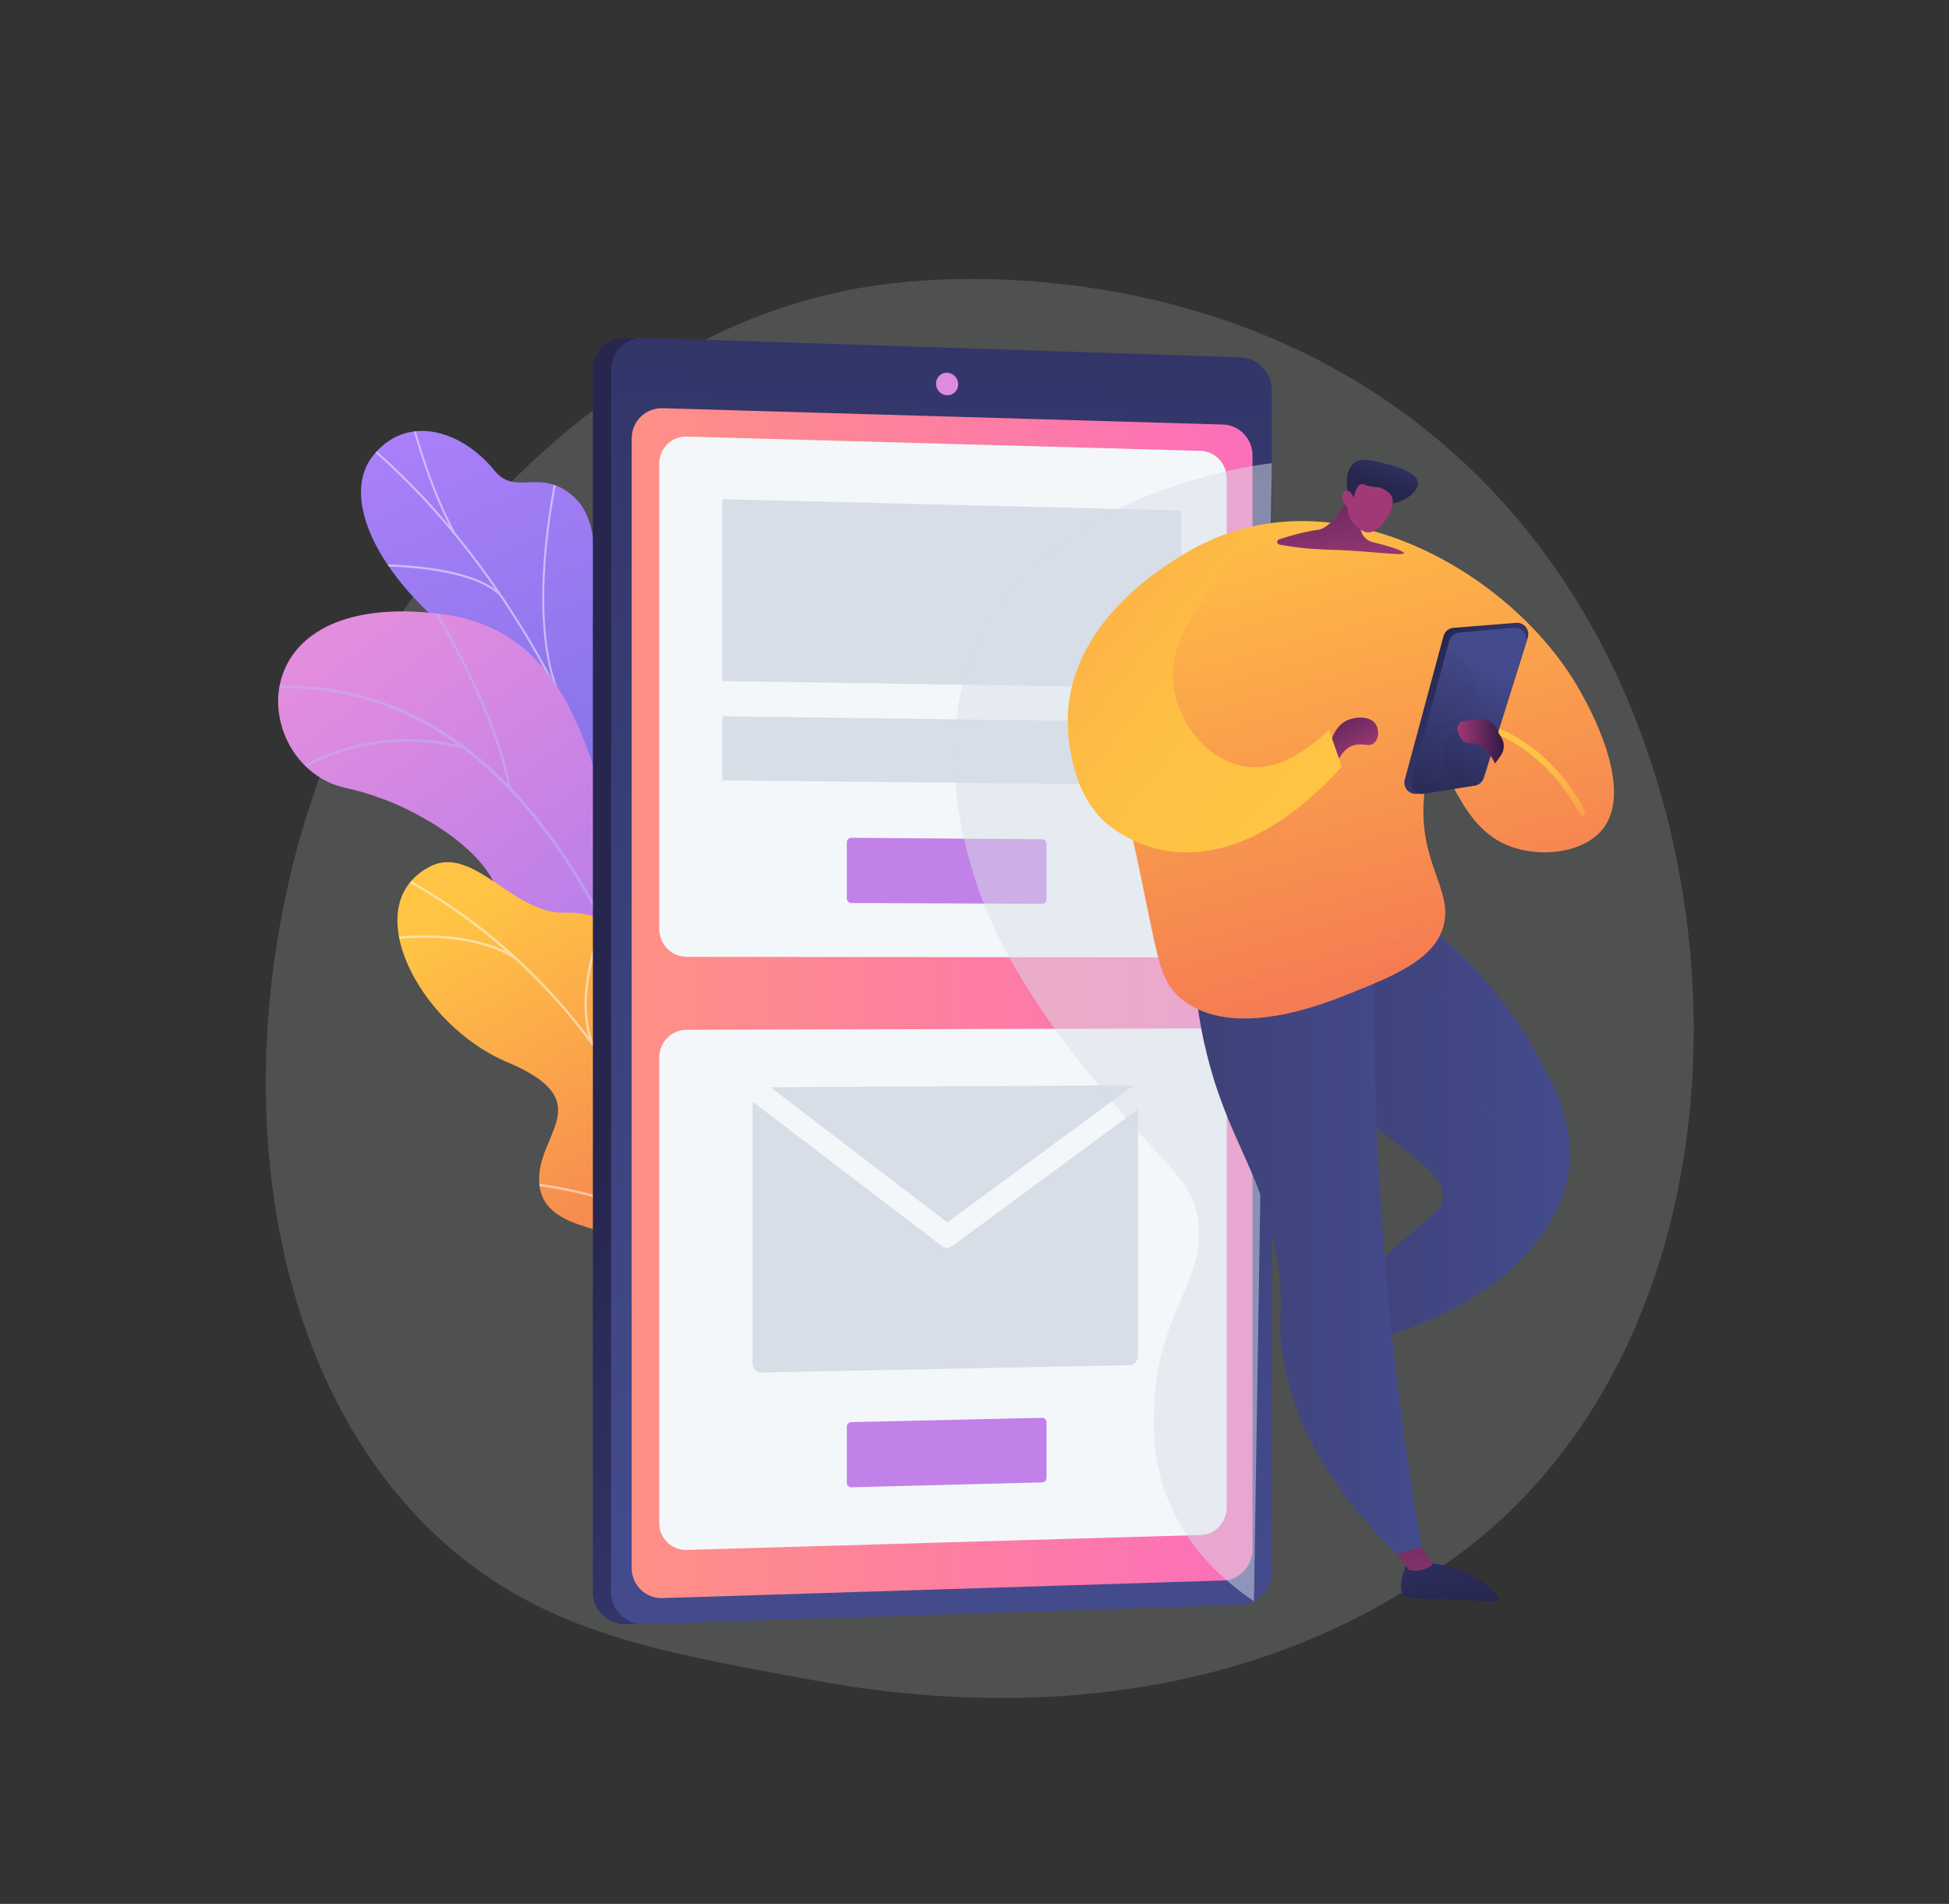 <?xml version="1.0" encoding="UTF-8"?> <svg xmlns="http://www.w3.org/2000/svg" xmlns:xlink="http://www.w3.org/1999/xlink" viewBox="0 0 275.61 269.2"><rect x="0" y="0" width="275.61" height="269.2" fill="#333333" stroke="none"/><defs><style>.cls-1{fill:none;}.cls-2{fill:url(#linear-gradient);}.cls-3{clip-path:url(#clippath);}.cls-4,.cls-5{fill:#f4f7fa;}.cls-6{fill:#fcfdfe;}.cls-7{fill:#c281e8;}.cls-8,.cls-9{fill:#d8dee8;}.cls-10{fill:#beb8f2;}.cls-11{fill:#de8bdf;}.cls-12{clip-path:url(#clippath-1);}.cls-13{clip-path:url(#clippath-2);}.cls-9,.cls-14,.cls-15,.cls-16{mix-blend-mode:multiply;}.cls-9,.cls-17{opacity:.5;}.cls-14{fill:url(#linear-gradient-10);}.cls-14,.cls-15,.cls-16{opacity:.3;}.cls-15{fill:url(#linear-gradient-15);}.cls-16{fill:url(#linear-gradient-19);}.cls-5{opacity:.15;}.cls-18{fill:url(#linear-gradient-8);}.cls-19{fill:url(#linear-gradient-9);}.cls-20{fill:url(#linear-gradient-3);}.cls-21{fill:url(#linear-gradient-4);}.cls-22{fill:url(#linear-gradient-2);}.cls-23{fill:url(#linear-gradient-6);}.cls-24{fill:url(#linear-gradient-7);}.cls-25{fill:url(#linear-gradient-5);}.cls-26{fill:url(#linear-gradient-14);}.cls-27{fill:url(#linear-gradient-18);}.cls-28{fill:url(#linear-gradient-22);}.cls-29{fill:url(#linear-gradient-20);}.cls-30{fill:url(#linear-gradient-21);}.cls-31{fill:url(#linear-gradient-23);}.cls-32{fill:url(#linear-gradient-16);}.cls-33{fill:url(#linear-gradient-17);}.cls-34{fill:url(#linear-gradient-13);}.cls-35{fill:url(#linear-gradient-12);}.cls-36{fill:url(#linear-gradient-11);}.cls-37{isolation:isolate;}.cls-17{mix-blend-mode:soft-light;}</style><linearGradient id="linear-gradient" x1="-314.45" y1="67.86" x2="-272.16" y2="178.97" gradientTransform="translate(369.6 -29.29) rotate(-3.74)" gradientUnits="userSpaceOnUse"><stop offset="0" stop-color="#aa80f9"></stop><stop offset="1" stop-color="#6165d7"></stop></linearGradient><clipPath id="clippath"><path class="cls-1" d="M88.99,155.2l13.64-3.51s3.51-10.22-1.53-12.94c-5.04-2.72-3.11-12.53-2.69-17.88,1.15-14.52-14.54-13.2-14.56-31.97,0-4.99,1.66-14.52-2.55-18.49-4.8-4.53-8.3-.09-11.38-3.87-4.82-5.92-12.64-8.05-17.3-1.95-4.6,6.01,.99,17.99,14.89,27.61,9.19,8.03,9.33,10.44,8.61,16.29-.51,4.1-4.42,14.79,1.15,19.05,5.57,4.27,9.82,8.88,7.68,13.51-3.26,7.05,4.05,14.15,4.05,14.15Z"></path></clipPath><clipPath id="clippath-1"><path class="cls-1" d="M107.08,176.16l-16.27,5.1s-5.68-7.39-3.54-14.52c4.37-14.57-8.69-17.37-13.99-19.37-7.99-3.01-13.71-9.14-5.27-15.24,8.44-6.1-5.61-17.74-19.21-20.74-13.31-2.94-15.76-28.28,13.62-24.57,17.55,2.22,20.24,19.24,23.65,27.51,3.4,8.27,16.27,5.01,15.2,16.76-.92,10.03-5.91,18.7,1.36,23.13,7.27,4.42,9.97,11.09,4.45,21.96Z"></path></clipPath><linearGradient id="linear-gradient-2" x1="1338.06" y1="277.74" x2="1304.12" y2="374.21" gradientTransform="translate(1242.31 -574.74) rotate(162.6) scale(1 -1)" gradientUnits="userSpaceOnUse"><stop offset="0" stop-color="#e38ddd"></stop><stop offset="1" stop-color="#9571f6"></stop></linearGradient><linearGradient id="linear-gradient-3" x1="2644.22" y1="-95.31" x2="2680.13" y2="-36.19" gradientTransform="translate(-2575.45 161.33) rotate(1.3)" gradientUnits="userSpaceOnUse"><stop offset="0" stop-color="#ffc444"></stop><stop offset="1" stop-color="#f36f56"></stop></linearGradient><clipPath id="clippath-2"><path class="cls-1" d="M91.2,184.97l15.86,.36c.97-2.22,2.25-6.34-1.05-7.44-4.58-1.52-4.45-9.66-3.09-12.5,1.68-3.51,5.42-11.77-1.63-14.24-5.87-2.05-10.07-2.18-10.25-9.82-.18-7.64-4.2-12.52-11.13-12.28-7.29,.25-12.96-9.62-19.03-6.56-10.56,5.33-1.66,22.42,10.82,27.68,12.49,5.25,5.1,9.59,4.57,15.82-.73,8.51,10.85,7.04,13.79,10.48,2.3,2.7,1.75,6.3,1.13,8.5Z"></path></clipPath><linearGradient id="linear-gradient-4" x1="196.76" y1="197.2" x2="116.84" y2="129.02" gradientUnits="userSpaceOnUse"><stop offset="0" stop-color="#444b8c"></stop><stop offset="1" stop-color="#26264f"></stop></linearGradient><linearGradient id="linear-gradient-5" x1="-1919.62" y1="1826.62" x2="-1625.13" y2="1837.58" gradientTransform="translate(-1696.6 -1698.6) rotate(-90)" xlink:href="#linear-gradient-4"></linearGradient><linearGradient id="linear-gradient-6" x1="89.34" y1="141.84" x2="177.12" y2="141.84" gradientUnits="userSpaceOnUse"><stop offset="0" stop-color="#ff9085"></stop><stop offset="1" stop-color="#fb6fbb"></stop></linearGradient><linearGradient id="linear-gradient-7" x1="65.49" y1="158.68" x2="103.32" y2="158.68" gradientTransform="translate(287.48) rotate(-180) scale(1 -1)" gradientUnits="userSpaceOnUse"><stop offset="0" stop-color="#444b8c"></stop><stop offset="1" stop-color="#3e4177"></stop></linearGradient><linearGradient id="linear-gradient-8" x1="199.59" y1="193.52" x2="205.32" y2="227.41" xlink:href="#linear-gradient-4"></linearGradient><linearGradient id="linear-gradient-9" x1="91.31" y1="199.31" x2="86.37" y2="230.23" gradientTransform="translate(287.48) rotate(-180) scale(1 -1)" gradientUnits="userSpaceOnUse"><stop offset="0" stop-color="#311944"></stop><stop offset="1" stop-color="#a03976"></stop></linearGradient><linearGradient id="linear-gradient-10" x1="65.49" y1="158.68" x2="103.32" y2="158.68" xlink:href="#linear-gradient-7"></linearGradient><linearGradient id="linear-gradient-11" x1="86.46" y1="174.93" x2="118.8" y2="174.93" xlink:href="#linear-gradient-7"></linearGradient><linearGradient id="linear-gradient-12" x1="107.31" y1="66.13" x2="83.83" y2="149.73" gradientTransform="translate(287.48) rotate(-180) scale(1 -1)" xlink:href="#linear-gradient-3"></linearGradient><linearGradient id="linear-gradient-13" x1="69.65" y1="107.06" x2="73.73" y2="120.3" gradientTransform="translate(287.48) rotate(-180) scale(1 -1)" xlink:href="#linear-gradient-3"></linearGradient><linearGradient id="linear-gradient-14" x1="186.8" y1="97.38" x2="192.54" y2="107.08" gradientTransform="matrix(1, 0, 0, 1, 0, 0)" xlink:href="#linear-gradient-9"></linearGradient><linearGradient id="linear-gradient-15" x1="120.73" y1="69.9" x2="97.25" y2="153.5" gradientTransform="translate(287.48) rotate(-180) scale(1 -1)" xlink:href="#linear-gradient-3"></linearGradient><linearGradient id="linear-gradient-16" x1="183.82" y1="110.07" x2="126.74" y2="63.15" gradientUnits="userSpaceOnUse"><stop offset="0" stop-color="#ffc444"></stop><stop offset=".26" stop-color="#fec044"></stop><stop offset=".46" stop-color="#fdb646"></stop><stop offset=".65" stop-color="#faa64a"></stop><stop offset=".82" stop-color="#f78e4f"></stop><stop offset=".99" stop-color="#f37055"></stop><stop offset="1" stop-color="#f36f56"></stop></linearGradient><linearGradient id="linear-gradient-17" x1="219.91" y1="109.62" x2="199.34" y2="94.12" xlink:href="#linear-gradient-4"></linearGradient><linearGradient id="linear-gradient-18" x1="76.87" y1="94.39" x2="86.65" y2="112.03" gradientTransform="translate(287.48) rotate(-180) scale(1 -1)" xlink:href="#linear-gradient-4"></linearGradient><linearGradient id="linear-gradient-19" x1="198.07" y1="89.15" x2="213.3" y2="126.02" xlink:href="#linear-gradient-4"></linearGradient><linearGradient id="linear-gradient-20" x1="100.12" y1="58.52" x2="97.4" y2="81.71" xlink:href="#linear-gradient-9"></linearGradient><linearGradient id="linear-gradient-21" x1="74.83" y1="104.81" x2="81.38" y2="104.81" xlink:href="#linear-gradient-9"></linearGradient><linearGradient id="linear-gradient-22" x1="198.94" y1="57.7" x2="195.3" y2="68.51" xlink:href="#linear-gradient-4"></linearGradient><linearGradient id="linear-gradient-23" x1="97.66" y1="61.65" x2="95.09" y2="68.1" xlink:href="#linear-gradient-9"></linearGradient></defs><g class="cls-37"><g id="Layer_1"><rect class="cls-1" width="275.61" height="269.2"></rect><g><path class="cls-5" d="M215.22,212c-5.26,5.42-9.96,8.6-13.56,11.01-35.12,23.45-75.26,16.69-87.67,14.38-20.02-3.73-36.93-6.36-51.45-19.48-33-29.81-31.39-92.01-6.18-130.53,2.99-4.57,28.17-41.89,68.4-47.15,.98-.13,1.72-.2,2.36-.27,6.22-.66,44.79-4.14,76.23,22.21,4.5,3.77,11.75,10.57,18.46,20.95,24.56,37.93,24.64,96.68-6.6,128.88Z"></path><g><g><path class="cls-2" d="M84.94,141.05c-1.88,4.05-.09,8.11,1.63,10.83,.41,0,.65,.12,1.06,.22,3.73,.91,5.48,.45,9.28,.72,.82,.06,3.24-.55,4.22-.87l1.81-.62s3.21-9.86-1.83-12.58c-5.04-2.72-3.11-12.53-2.69-17.88,1.15-14.52-14.54-13.2-14.56-31.97,0-4.99,1.66-14.52-2.55-18.49-4.8-4.53-8.3-.09-11.38-3.87-4.82-5.92-12.64-8.05-17.3-1.95-4.6,6.01,.99,17.99,14.89,27.61,9.19,8.03,9.33,10.44,8.61,16.29-.51,4.1-4.42,14.79,1.15,19.05,5.57,4.27,9.82,8.88,7.68,13.51Z"></path><g class="cls-3"><g class="cls-17"><path class="cls-6" d="M94.93,152.98l.28-.03c-.21-1.65-.43-3.31-.68-4.94-1.81-12.05-4.67-23.49-8.51-34.02-3.26-8.92-7.26-17.3-11.9-24.91-3.73-6.12-7.9-11.78-12.37-16.82-3.15-3.54-6.42-6.75-9.72-9.52-.58-.48-1.19-.95-1.78-1.39-.79-.6-1.61-1.21-2.34-1.88l-.19,.21c.74,.68,1.57,1.3,2.36,1.9,.59,.44,1.2,.9,1.77,1.38,3.29,2.77,6.55,5.96,9.69,9.49,4.47,5.03,8.62,10.67,12.34,16.78,4.63,7.6,8.63,15.96,11.88,24.86,3.84,10.5,6.7,21.93,8.5,33.96,.24,1.63,.47,3.28,.68,4.93Z"></path><path class="cls-6" d="M79.14,98.71l.25-.12c-5.09-10.85-.62-30.89-.57-31.09l-.27-.06c-.05,.2-4.54,20.34,.59,31.27Z"></path><path class="cls-6" d="M90.71,130.31l.26-.09c-2.6-7.78-17.16-13.78-17.3-13.84l-.11,.26c.15,.06,14.59,6.01,17.14,13.67Z"></path><path class="cls-6" d="M91.8,134.85l.28-.04c-.77-5.3,1.01-12.93,5.01-21.5q.2-.43,.19-.48l-.28,.04,.14-.02-.13-.03s-.09,.19-.17,.38c-4.02,8.61-5.81,16.31-5.03,21.65Z"></path><path class="cls-6" d="M94.51,149.97l.25-.12c-2.48-5.35-10.97-7.46-11.05-7.48l-.07,.27c.08,.02,8.44,2.1,10.87,7.32Z"></path><path class="cls-6" d="M95.35,153c1.05-4.64,3.47-9.12,7.39-13.71l-.21-.18c-3.95,4.63-6.39,9.15-7.45,13.83l.27,.06Z"></path><path class="cls-6" d="M64.12,75.45l.25-.13c-3.17-5.87-5.13-12.78-5.78-15.05-.16-.55-.21-.74-.24-.81l-.25,.12s.11,.36,.23,.76c.65,2.28,2.62,9.2,5.8,15.1Z"></path><path class="cls-6" d="M70.68,84.24l.2-.2c-4.46-4.39-16.97-4.25-17.5-4.24v.28c.13,0,12.93-.15,17.31,4.16Z"></path></g></g></g><g class="cls-12"><path class="cls-22" d="M107.08,176.16l-16.27,5.1s-5.68-7.39-3.54-14.52c4.37-14.57-8.69-17.37-13.99-19.37-7.99-3.01-12.84-8.61-6.45-15.23,7.23-7.49-4.43-17.75-18.02-20.75-13.31-2.94-15.76-28.28,13.62-24.57,17.55,2.22,20.24,19.24,23.65,27.51,3.4,8.27,16.27,5.01,15.2,16.76-.92,10.03-5.91,18.7,1.36,23.13,7.27,4.42,9.97,11.09,4.45,21.96Z"></path><g class="cls-17"><path class="cls-10" d="M100.51,179.88l-.36,.04c-.03-.22-2.83-22.36-12.23-43.47-8.66-19.45-24.85-41.98-52.81-38.86l-.04-.36c12.45-1.39,23.63,2.1,33.26,10.37,7.69,6.61,14.39,16.26,19.93,28.7,9.42,21.16,12.23,43.35,12.26,43.57Z"></path><path class="cls-10" d="M72.2,111.23l-.35,.06c-2.14-11.79-11.52-26.54-11.61-26.69l.3-.19c.09,.15,9.5,14.97,11.66,26.82Z"></path><path class="cls-10" d="M65.64,105.9c-13.82-3.58-23.54,3.26-23.63,3.33l-.21-.29c.1-.07,9.95-7.01,23.93-3.39l-.09,.35Z"></path><path class="cls-10" d="M93.32,150.58c-8.92-14.99-32.18-12.06-32.41-12.01l-.1-.35c.22-.07,23.82-2.95,32.81,12.17l-.31,.18Z"></path><path class="cls-10" d="M91.27,143.69l-.36,.04c-1.1-11.07,7.94-21.76,8.03-21.87l.27,.23c-.09,.11-9.03,10.68-7.95,21.6Z"></path><path class="cls-10" d="M99.64,176.45c-2.47-6.15-13.03-8.32-13.14-8.34l.07-.35c.44,.09,10.86,2.23,13.4,8.56l-.33,.13Z"></path><path class="cls-10" d="M99.04,171.19l-.36,.05c-.7-5.19,5.02-13.01,6.91-15.59,.27-.36,.5-.68,.53-.74l.33,.15c-.04,.09-.19,.3-.56,.81-1.86,2.54-7.52,10.28-6.84,15.32Z"></path></g></g><g><path class="cls-20" d="M91.68,180.28c.06,.03,.12,.06,.18,.08,3.62,1.67,7.87,2.85,12.86,3.17,.98,0,1.96-.01,2.93-.02,.88-2.3,1.31-4.64-1.64-5.62-4.58-1.52-4.45-9.66-3.09-12.5,1.68-3.51,5.42-11.77-1.63-14.24-5.87-2.05-10.07-2.18-10.25-9.82-.18-7.64-4.2-12.52-11.13-12.28-7.29,.25-12.96-9.62-19.03-6.56-10.56,5.33-1.66,22.42,10.82,27.68,12.49,5.25,5.1,9.59,4.57,15.82-.73,8.51,10.85,7.04,13.79,10.48,1,1.17,1.46,2.5,1.61,3.82Z"></path><g class="cls-13"><g class="cls-17"><path class="cls-6" d="M98.73,182.64l.34-.06c-4.29-24.77-20.59-47.33-42.52-58.88l-.16,.3c21.84,11.5,38.07,33.97,42.34,58.63Z"></path><path class="cls-6" d="M95.23,169.34h.34c.27-9.87,8.93-17.33,9.02-17.41l-.22-.26c-.09,.08-8.87,7.64-9.14,17.67Z"></path><path class="cls-6" d="M97.81,178.11l.31-.15c-4.51-8.94-22.67-10.68-22.85-10.7l-.03,.34c.18,.02,18.15,1.74,22.58,10.51Z"></path><path class="cls-6" d="M83.6,147.62l.32-.13c-2.96-7.37,2.1-18.45,2.15-18.56l-.31-.14c-.05,.11-5.17,11.33-2.15,18.84Z"></path><path class="cls-6" d="M72.96,135.72l.19-.29c-7.58-4.95-19.59-2.65-19.71-2.63l.07,.34c.12-.02,12-2.29,19.46,2.58Z"></path></g></g></g></g><g><g><g><g><path class="cls-21" d="M177.27,55.21V222.21c0,2.5-2.13,3.03-4.55,3.11l-82.93,4.29-1.26,.04c-2.58,.08-4.69-1.96-4.69-4.55V52.31c0-2.58,2.11-4.63,4.69-4.55l1.7,.06,83.23,6.47c2.42,.08,3.8-1.58,3.8,.91Z"></path><path class="cls-25" d="M179.85,55.21V222.21c0,2.5-1.98,4.61-4.4,4.68l-84.34,2.76c-2.58,.08-4.69-1.96-4.69-4.55V52.31c0-2.58,2.11-4.63,4.69-4.55l84.34,2.76c2.42,.08,4.4,2.19,4.4,4.68Z"></path><path class="cls-23" d="M177.12,64.39V219.1c0,2.33-1.85,4.3-4.11,4.37l-79.31,2.49c-2.4,.08-4.37-1.83-4.37-4.24V61.97c0-2.41,1.97-4.32,4.37-4.25l79.31,2.31c2.26,.07,4.11,2.03,4.11,4.36Z"></path></g><path class="cls-11" d="M135.5,54.34c0,.88-.7,1.57-1.57,1.55-.87-.03-1.57-.76-1.57-1.64s.7-1.57,1.57-1.55c.87,.03,1.57,.76,1.57,1.64Z"></path></g><g><path class="cls-4" d="M169.79,135.38l-72.67-.09c-2.15,0-3.89-1.75-3.89-3.91V65.53c0-2.16,1.74-3.86,3.89-3.8l72.67,2.02c2.03,.06,3.68,1.8,3.68,3.89v63.95c0,2.09-1.65,3.79-3.68,3.79Z"></path><path class="cls-7" d="M147.36,127.79l-26.97-.11c-.35,0-.64-.29-.64-.65v-7.93c0-.36,.29-.65,.64-.64l26.97,.2c.35,0,.63,.29,.63,.65v7.85c0,.35-.28,.64-.63,.64Z"></path><polygon class="cls-8" points="167.05 97.29 102.13 96.3 102.13 70.58 167.05 72.18 167.05 97.29"></polygon><polygon class="cls-8" points="167.05 111.01 102.13 110.34 102.13 101.27 167.05 102.14 167.05 111.01"></polygon></g><path class="cls-4" d="M169.79,217.04l-72.67,2.11c-2.15,.06-3.89-1.64-3.89-3.79v-65.85c0-2.16,1.74-3.91,3.89-3.91l72.67-.18c2.03,0,3.68,1.69,3.68,3.78v63.95c0,2.09-1.65,3.84-3.68,3.9Z"></path><path class="cls-8" d="M159.7,193.03l-52.01,1.04c-.7,.01-1.27-.55-1.27-1.25v-37.8c0-.71,.57-1.28,1.27-1.28l52.01-.28c.67,0,1.22,.55,1.22,1.24v37.05c0,.69-.55,1.26-1.22,1.28Z"></path><path class="cls-7" d="M147.36,209.6l-26.97,.7c-.35,0-.64-.27-.64-.63v-7.93c0-.36,.29-.66,.64-.66l26.97-.61c.35,0,.63,.27,.63,.63v7.85c0,.35-.28,.65-.63,.66Z"></path><path class="cls-4" d="M133.94,176.44c-.25,0-.51-.08-.73-.25l-28.47-21.71c-.65-.49-.84-1.53-.43-2.31,.41-.78,1.27-1.02,1.92-.52l27.73,21.19,29.22-21.48c.63-.46,1.45-.21,1.82,.57,.37,.78,.16,1.78-.47,2.25l-29.91,22.03c-.21,.16-.45,.24-.69,.24Z"></path></g><path class="cls-9" d="M179.85,65.49c-2.5,.31-6.05,.9-10.15,2.12-6.03,1.8-21.14,6.3-29.24,19.01-9.43,14.78-4.15,32.47-2.87,36.74,4.22,14.13,14.86,26.68,20.95,33.87,7.14,8.43,10.24,10.06,10.91,15.43,1.07,8.61-5.84,12.83-6.25,26.51-.08,2.74-.16,6.53,1.31,11.06,2.87,8.86,9.54,13.99,12.81,16.17,.84-53.64,1.69-107.27,2.53-160.91Z"></path><g><path class="cls-24" d="M189.69,127.53c6.98-3.41,20.58,8.93,27.21,20.75,2.64,4.71,5.74,10.24,4.98,16.82-1.35,11.66-14.28,21.88-32.07,25.29-.5-1.79-1-3.58-1.5-5.37,1.95-2.03,4.86-4.95,8.58-8.3,5.71-5.15,6.89-5.49,7.16-7.12,.9-5.33-12.8-9.78-17.67-19.15-4.19-8.05-2.03-20.31,3.33-22.92Z"></path><path class="cls-18" d="M198.85,221.22s-1.15,2.83-.58,3.93c.6,1.16,2.33,.82,7.19,1,4.98,.19,6.11,.59,6.31,.09,.4-1-3.47-4.18-8-5.02-2-.37-3.72-.21-4.92,0Z"></path><path class="cls-19" d="M199.88,216.99l2.71,4.22s-1.25,1.23-3.37,.77l-2.98-4,3.64-1Z"></path><path class="cls-14" d="M186.36,150.46c-4.19-8.05-2.03-20.31,3.33-22.92,1.41-.69,3.08-.72,4.91-.27-.96,2.79-.77,4.8-.3,6.23,2.12,6.36,11.3,5.64,14.17,12.88,1.81,4.58-1.07,6.85,1.5,10.52,2.67,3.8,7.03,3.17,8.37,6.87,1,2.76-.98,4.33-.21,6.66,.21,.65,.63,1.3,1.33,1.92-4.72,8.48-15.69,15.37-29.68,18.05-.5-1.79-1-3.58-1.5-5.37,1.95-2.03,4.86-4.95,8.58-8.3,5.71-5.15,6.89-5.49,7.16-7.12,.9-5.33-12.8-9.78-17.67-19.15Z"></path><path class="cls-36" d="M194.45,130.06c-.3,12.2-.13,25.39,.75,39.44,1.13,17.93,3.24,34.4,5.83,49.2-1.15,.37-2.3,.73-3.44,1.1-11.8-11.5-15.34-21.62-16.3-28.89-.68-5.14,.35-5.59-.57-12.02-1.76-12.26-6.34-16.46-9.56-27.94-1.21-4.31-2.55-10.82-2.47-19.3,8.59-.52,17.18-1.05,25.77-1.57Z"></path><path class="cls-35" d="M202.9,108.21c-.21,.05-1.14,.36-1.51,4.25-.89,9.37,3.99,13.17,2.79,18.25-1.15,4.88-7.04,7.25-13.09,9.68-4.05,1.63-16.56,6.66-23.84,1-3.06-2.38-3.4-5.26-5.58-15.84-5.55-26.87-7.7-29.18-5.37-35,4.01-9.99,14.75-14.13,16.53-14.82,19.05-7.34,41.54,6.15,50.43,21.65,1.17,2.04,8.16,14.23,3.25,20.01-2.97,3.5-9.8,4.06-14.3,1.68-6.02-3.19-7.3-11.32-9.31-10.86Z"></path><path class="cls-34" d="M223.72,115.31c.06,0,.12-.01,.18-.04,.22-.1,.31-.35,.21-.57-.16-.36-4.1-8.8-13.18-12.13-.22-.08-.47,.03-.55,.26-.08,.22,.03,.47,.26,.55,8.74,3.2,12.66,11.59,12.69,11.68,.07,.16,.23,.25,.39,.25Z"></path><path class="cls-26" d="M188.05,105.68c.05-.39,.44-3.07,2.68-3.92,1.11-.43,3.07-.55,3.83,.67,.48,.77,.44,1.99-.19,2.58-.79,.76-1.83-.14-3.25,.48-1.71,.75-1.99,2.82-2.58,2.68-.47-.11-.61-1.46-.48-2.49Z"></path><path class="cls-15" d="M168.75,87.11c1.2,3.27-2.41,6.11-.86,9.66,2.22,5.09,11.02,2.48,14.17,7.52,3.73,5.97-4.81,15.76-1.29,19.11,1.61,1.53,3.46-.43,8.16,.64,6.69,1.53,8.7,6.81,11.81,6.01,.98-.25,2.16-1.14,3.16-3.87,.44,1.52,.64,2.96,.27,4.52-1.15,4.88-7.04,7.25-13.09,9.68-4.05,1.63-16.56,6.66-23.84,1-3.06-2.38-3.4-5.26-5.58-15.84-5.55-26.87-7.7-29.18-5.37-35,1.27-3.17,3.23-5.75,5.35-7.82,4.59,1.01,6.47,2.67,7.1,4.39Z"></path><path class="cls-32" d="M187.91,103.15c-.51,.47-6.28,6.66-12.55,5.09-5.46-1.37-8.81-6.67-9.4-11.14-1.4-10.62,12.44-19.54,10.74-21.69-1-1.26-6.35,1.08-10.09,3.44-3.07,1.93-15.94,10.02-15.6,23.58,.03,1.38,.26,10.1,6.03,14.45,7.79,5.88,19.84,5.72,32.71-8.49-.71-2.03-1.13-3.21-1.84-5.24Z"></path><g><path class="cls-33" d="M216.05,90.14l-6.2,19.82c-.2,.65-.79,1.1-1.48,1.12l-8.11,1.18c-1.05,.04-1.85-.92-1.63-1.94l5.47-20.29c.16-.72,.78-1.24,1.52-1.26l8.85-.71c1.1-.03,1.91,1.03,1.58,2.08Z"></path><path class="cls-27" d="M215.75,90.79l-6.02,19.24c-.2,.63-.77,1.07-1.43,1.09l-7.13,1.14c-1.02,.04-1.79-.89-1.58-1.89l5.34-19.7c.15-.7,.76-1.2,1.47-1.23l7.81-.68c1.07-.03,1.86,1,1.54,2.02Z"></path><path class="cls-16" d="M199.59,110.38l5.11-18.82c.38,.19,.93,.48,1.44,.92,2.01,1.72,3.16,4.85,2.5,7.34-.85,3.18-4.1,3.28-4.54,5.93-.35,2.07,1.33,4.27,2.72,5.61l-5.64,.91c-1.02,.04-1.79-.89-1.58-1.89Z"></path></g><path class="cls-29" d="M192.47,73.82c-.35,1.25,.39,2.54,1.65,2.84,1.53,.37,3.38,.88,4.19,1.34,1.47,.84-4.49-.13-9.97-.26-3.42-.08-5.98-.46-7.42-.74-.39-.07-.42-.61-.04-.74,1.37-.45,3.6-1.1,5.48-1.34,2.33-.29,4.83-5.43,4.83-5.43l2,1.81-.72,2.51Z"></path><path class="cls-30" d="M212.3,104.26l-.38-.62c-.34-1.29-1.57-2.13-2.89-1.96l-1.99,.25c-.62,.08-1.04,.67-.92,1.28,.19,.89,.66,1.95,1.89,1.87,2.08-.14,3.41,2.89,3.41,2.89l.8-1.12c.54-.76,.58-1.78,.09-2.58Z"></path><path class="cls-28" d="M196.92,71.19c1.72-.26,3.65-1.7,3.61-2.9-.05-1.64-3.81-2.54-5.71-3-1.9-.46-2.71-.29-3.26,.12-.56,.42-.92,1.18-1.04,1.84-.07,.36-.07,.85,0,1.82,.05,.87,.04,.83,.06,1.09,.05,.62,.22,1.7,.82,3.2,.25-.27,.58-.6,1-.92,.16-.12,.8-.6,1.52-.9,1.24-.5,1.95-.2,3-.35Z"></path><path class="cls-31" d="M190.49,71.69s.11,2.4,2.37,3.45c2.02,.94,4.71-3.28,3.97-4.9-.25-.54-1.01-1.12-1.79-1.31-.46-.11-.69-.01-1.44-.2-.69-.17-.83-.34-1.1-.28-.33,.07-.76,.45-1.08,1.94-.17-.58-.53-.97-.93-1-.06,0-.25,.01-.4,.11-.55,.35-.44,1.24,.4,2.18Z"></path></g></g></g></g></g></svg> 